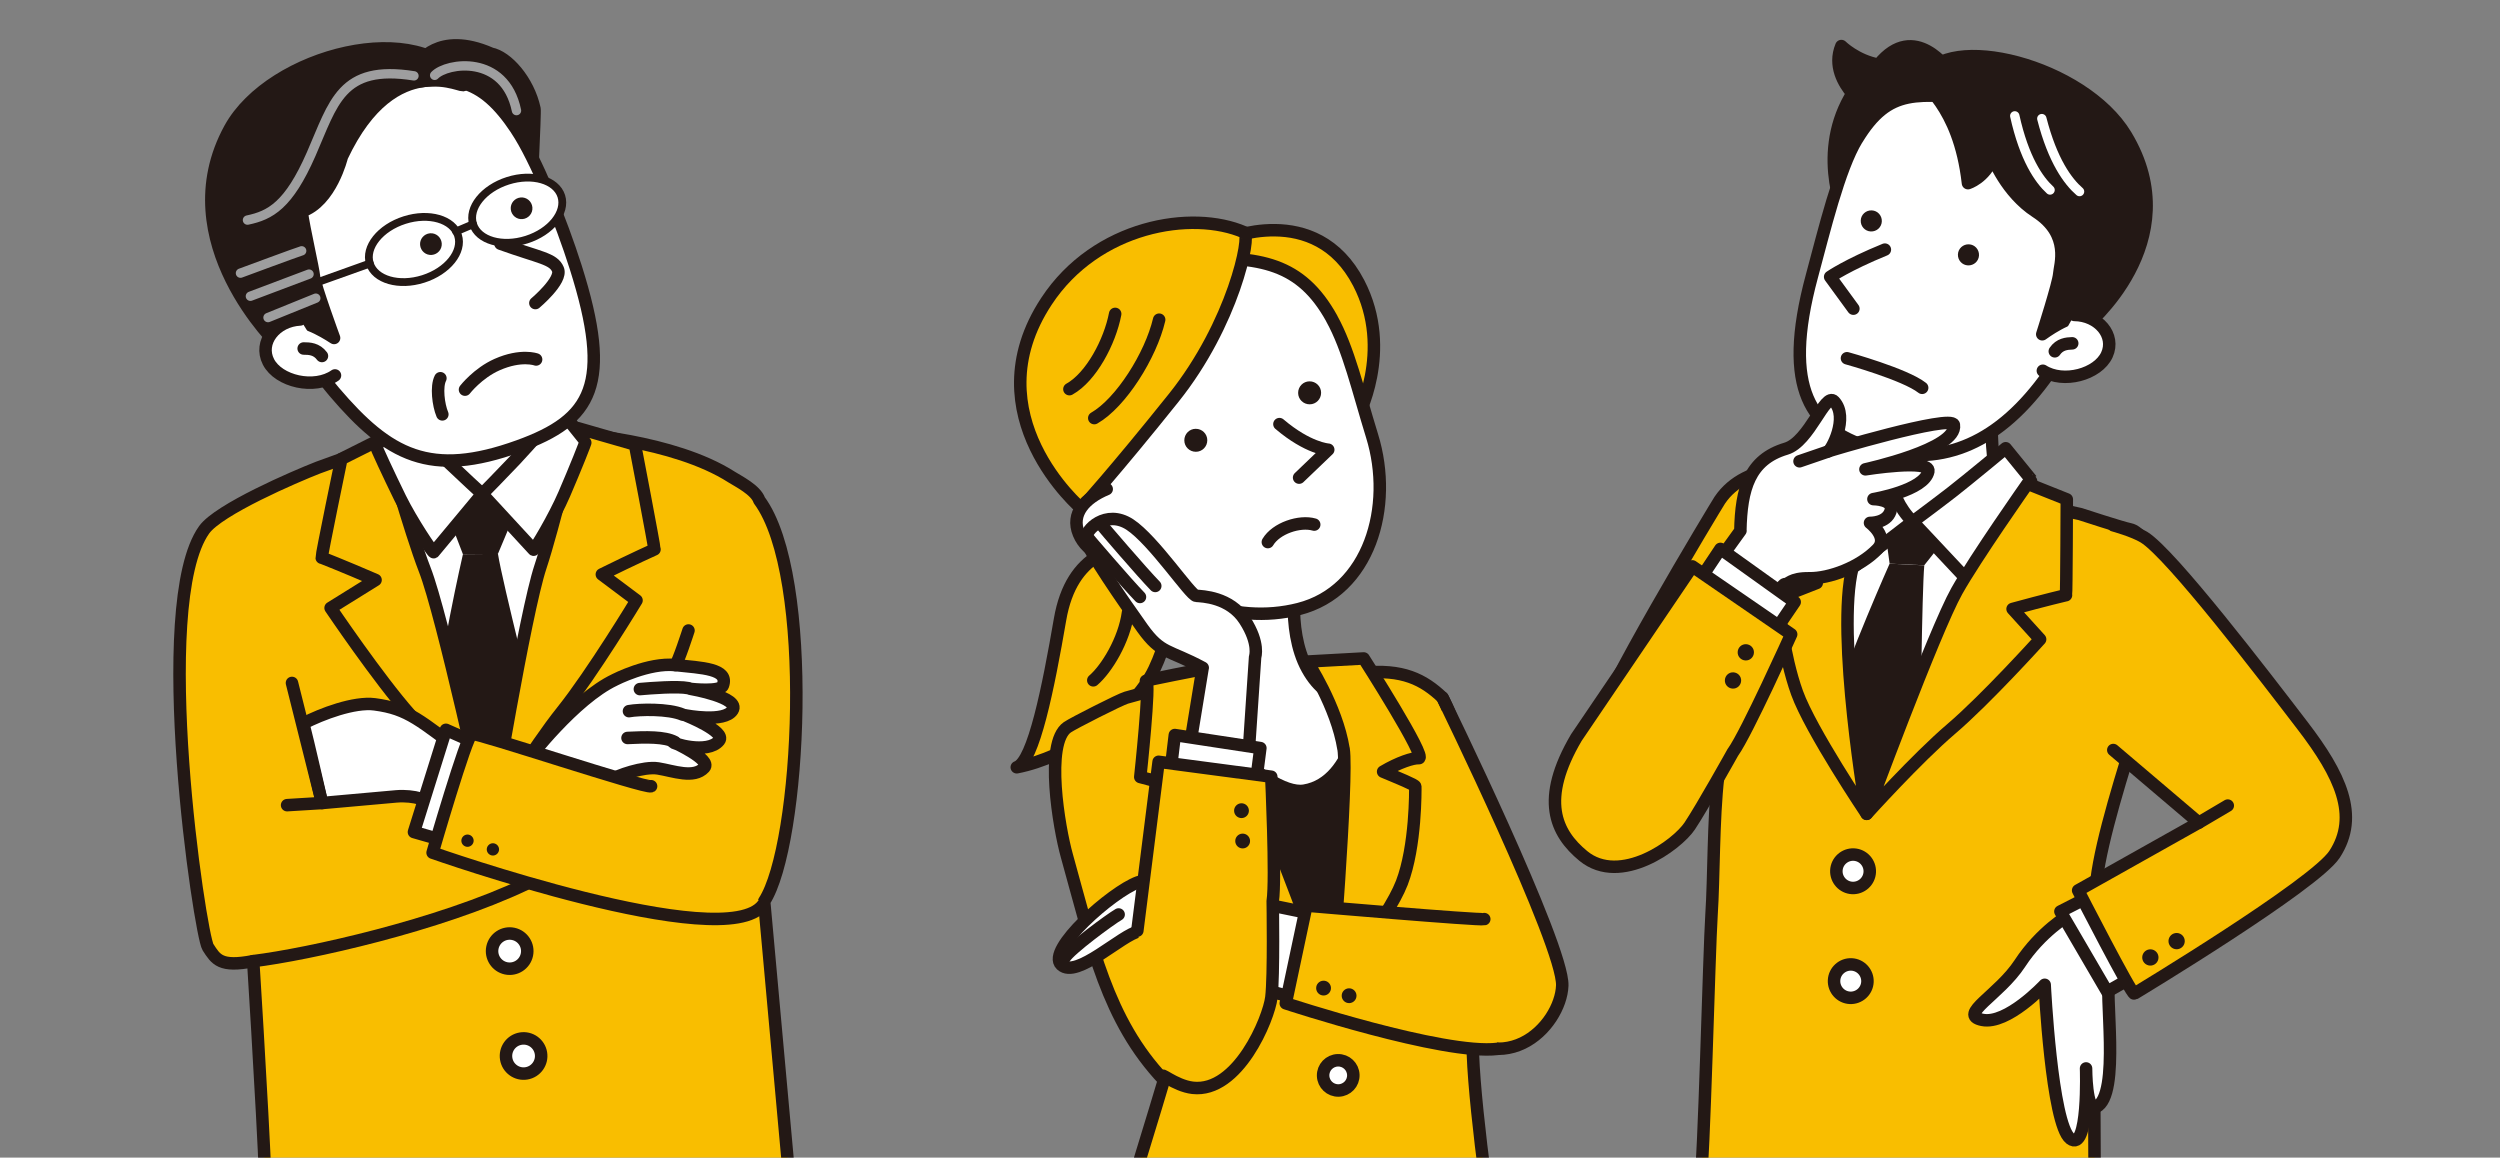 <?xml version="1.0" encoding="UTF-8"?>
<svg id="_レイヤー_2" data-name="レイヤー 2" xmlns="http://www.w3.org/2000/svg" xmlns:xlink="http://www.w3.org/1999/xlink" viewBox="0 0 410.32 190">
  <rect x="0" y="0" width="410.32" height="190" fill="#808080" stroke="none"/>
  <defs>
    <style>
      .cls-1, .cls-2 {
        fill: #231815;
      }

      .cls-1, .cls-3, .cls-4 {
        stroke-width: 0px;
      }

      .cls-2, .cls-5, .cls-6, .cls-7, .cls-8, .cls-9, .cls-10, .cls-11 {
        stroke-linecap: round;
        stroke-linejoin: round;
      }

      .cls-2, .cls-5, .cls-7, .cls-8, .cls-10, .cls-11 {
        stroke: #231815;
      }

      .cls-2, .cls-7, .cls-8, .cls-11 {
        stroke-width: 2.05px;
      }

      .cls-12 {
        clip-path: url(#clippath);
      }

      .cls-3, .cls-6, .cls-7, .cls-9, .cls-10 {
        fill: none;
      }

      .cls-5, .cls-10 {
        stroke-width: 1.28px;
      }

      .cls-5, .cls-4, .cls-11 {
        fill: #fff;
      }

      .cls-6 {
        stroke: #fff;
      }

      .cls-6, .cls-9 {
        stroke-width: 1.54px;
      }

      .cls-8 {
        fill: #f9be00;
      }

      .cls-9 {
        stroke: #9e9e9f;
      }
    </style>
    <clipPath id="clippath">
      <rect class="cls-3" width="410.32" height="190"/>
    </clipPath>
  </defs>
  <g id="_レイアウト" data-name="レイアウト">
    <g class="cls-12">
      <g>
        <path class="cls-8" d="M188.36,88.49c-4.99,1.16-12.46,2.04-14.38,13.19-1.92,11.16-4.35,23.3-7.1,24.25,8.15-1.58,18.99-8.48,22.59-16.13,3.6-7.65,2.75-13.79,3.26-14.53"/>
        <path class="cls-8" d="M185.14,100.53c-.61,4.54-3.53,9.28-5.7,11.13"/>
        <path class="cls-8" d="M241.78,170c-.55,5.78,2.88,31.23,3.4,32.21.52.98-10.76,5.91-27.35,6.68-20.95.97-35.16-4.16-35.16-4.16,0,0,8.2-26.71,8.37-27.45-9.34-9.84-11.81-22.06-15.94-36.83-1.28-4.56-3.67-18.5.09-21.09,1-.68,8.66-4.57,9.66-4.85.09-.03,2.74-.76,2.74-.76,0,0,3.62-.87,8.33-1.73.28-.05.56-.1.84-.15.57-.1,1.15-.2,1.74-.3,3.53-.58,7.38-1.07,10.64-1.16,4.83-.13,6.81.69,8.86,1.59,1.62.6,2.36-1.21,5.55-1.55,6.65-.71,10.09,1.09,13.21,4.05,0,0,4.12,7.37,4.74,19.65"/>
        <path class="cls-1" d="M224.52,113.84s-33,3.95-32.02,3.59c.98-.36,25.98,45.9,25.98,45.9,0,0,12-23.85,10.28-29.67-1.72-5.82-5.25-17.51-4.24-19.82Z"/>
        <path class="cls-11" d="M202.96,94.18s.06,11.19-3.03,16.25c-3.09,5.06-6.35,4.16-6.35,4.16,0,0,13.91,16.25,20.48,15.18,8.58-1.4,9.52-15.18,9.52-15.18,0,0-5.34,1.81-9-4.8-3.67-6.61-1.71-16.61-1.71-16.61"/>
        <path class="cls-7" d="M197.56,114.47s6.64,26.92,12.54,33.47c5.9,6.55,9.78,11.99,9.78,11.99,6.73-17.1.96-46.88.77-46.85"/>
        <path class="cls-8" d="M187.15,127.52s1.71-15.8.97-15.77c-.75.02,9.72-2.01,9.72-2.01,0,0,3.98,12.07,6.87,17.46,3.48,6.5,13.74,34.94,13.74,34.94,0,0-7.85-7.92-13.29-12.74-5.44-4.82-14-14.69-14-14.69l4.53-4.79c-5.29-1.57-8.54-2.39-8.54-2.39Z"/>
        <path class="cls-8" d="M220.51,122.92c-1.11-7.01-5.95-14.34-5.95-14.34l9.26-.51s10.53,16.47,9.04,16.37c-.93-.07-3.32.71-5.85,2.21,2.44,1.03,5.27,2.16,5.28,2.44.01.5.11,9.78-2.21,15.81-2.32,6.03-11.62,17.23-11.62,17.23,0,0,2.82-34.38,2.06-39.22Z"/>
        <path class="cls-8" d="M200.93,39.36s14.99-6.57,22.08,7.11c5.77,11.13-.3,22.23-.3,22.23l-21.78-29.34Z"/>
        <path class="cls-11" d="M218.56,52.26c2.8,5.04,4.29,11.69,6.64,19.3,3.58,11.58-.44,25.44-12.04,28.4-10.8,2.75-21.99-2.15-28.8-9.7-4.55-5.04-9.87-15.99-10.16-23.75-.29-7.76,9.15-23.59,20.92-24.05,11.77-.46,18.39.69,23.45,9.8Z"/>
        <path class="cls-8" d="M204.22,38.14c1.16.51-1.81,14.97-11.61,27.19-9.79,12.23-15.15,18.1-15.15,18.1,0,0-18.02-15.29-5.7-33.99,8.19-12.44,23.89-15.04,32.46-11.31Z"/>
        <path class="cls-1" d="M194.38,72.28c0,1.04.86,1.88,1.9,1.87,1.04,0,1.88-.86,1.87-1.9,0-1.04-.86-1.88-1.9-1.87-1.04,0-1.88.86-1.87,1.9Z"/>
        <path class="cls-1" d="M213.06,64.49c0,1.04.86,1.88,1.9,1.87,1.04,0,1.88-.86,1.87-1.9,0-1.04-.86-1.88-1.9-1.87-1.04,0-1.88.86-1.87,1.9Z"/>
        <path class="cls-7" d="M190.25,52.47c-1.37,5.86-6.28,13.65-10.65,16.15"/>
        <path class="cls-7" d="M183.03,51.52c-.87,4.56-3.93,10.36-7.51,12.35"/>
        <path class="cls-11" d="M209.99,69.61c4.7,4,8.01,4.2,8.01,4.2l-4.78,4.58"/>
        <path class="cls-11" d="M181.64,80.27c-3.52,1.46-5.95,4.02-4.57,7.35,1.38,3.33,5.35,4.85,8.87,3.39"/>
        <path class="cls-11" d="M182.95,92.59c.22,1.31,1.46,2.19,2.77,1.97,1.31-.22,2.19-1.46,1.97-2.77-.22-1.31-1.46-2.19-2.77-1.97-1.31.22-2.19,1.46-1.97,2.77Z"/>
        <path class="cls-11" d="M217.16,176.57c.04,1.37,1.18,2.45,2.55,2.41s2.45-1.18,2.41-2.55c-.04-1.37-1.18-2.45-2.55-2.41s-2.45,1.18-2.41,2.55Z"/>
        <path class="cls-11" d="M208.09,88.97c1.34-2.27,5.23-3.57,7.61-2.87"/>
        <path class="cls-8" d="M235.1,166.06c11.28,12.87,21.08,2.3,21.31-4.3.23-6.6-19.66-47.26-19.66-47.26"/>
        <path class="cls-11" d="M202.82,143.97s-11.76-.72-16.04.84c-4.28,1.56-15.14,11.14-12.6,13.54,2.54,2.4,9.96-5.02,12.83-5.51,2.87-.49,6.48,3.32,12.64,2.53,6.16-.79,9.21-9.09,3.18-11.41Z"/>
        <path class="cls-11" d="M197.4,109.6c-5.63-3.03-6.81-2.2-9.89-6.49-3.07-4.3-9.06-12.97-9.28-14.55-.22-1.58,3.32-5.03,7.23-2.46,3.9,2.57,9.9,11.61,10.87,11.69s5.52.17,7.99,4.01c2.47,3.84,1.68,6.02,1.68,6.02l-1.07,15.94-9.49-2.23,1.95-11.93Z"/>
        <polyline class="cls-11" points="191.88 128.51 192.82 120.64 206.86 122.78 205.66 132.14"/>
        <polyline class="cls-11" points="215.2 164.46 206.7 162.25 208.93 148.66 219.01 150.73"/>
        <path class="cls-8" d="M186.67,152.74l3.49-27.71,18.49,2.45s.79,16.86.24,20.42c0,0,.2,12.3-.22,15.79-.42,3.5-5.48,15.7-12.91,14.85-2.99-.34-5.85-3-4.62-1.57"/>
        <path class="cls-8" d="M243.61,150.85c-.82.23-29.18-2.21-29.18-2.21l-3.4,16.03s25.93,8.55,34.76,7.48"/>
        <path class="cls-11" d="M180.81,86.16c.19.27,6.63,7.78,8.8,10.01"/>
        <path class="cls-11" d="M178.3,87.97c.19.27,6.63,7.78,8.8,10.01"/>
        <path class="cls-11" d="M174.73,157.21c.79-1.4,7.52-6.35,8.87-7.12"/>
        <path class="cls-1" d="M204.98,133.02c.02.67-.51,1.23-1.18,1.25-.67.02-1.23-.51-1.25-1.18-.02-.67.51-1.23,1.18-1.25.67-.02,1.23.51,1.25,1.18Z"/>
        <path class="cls-1" d="M218.45,162.14c.02.67-.51,1.23-1.18,1.25-.67.02-1.23-.51-1.25-1.18-.02-.67.51-1.23,1.18-1.25.67-.02,1.23.51,1.25,1.18Z"/>
        <path class="cls-1" d="M222.64,163.39c.02.67-.51,1.23-1.18,1.25-.67.02-1.23-.51-1.25-1.18-.02-.67.51-1.23,1.18-1.25.67-.02,1.23.51,1.25,1.18Z"/>
        <path class="cls-1" d="M205.17,138c.02.67-.51,1.23-1.18,1.25-.67.02-1.23-.51-1.25-1.18-.02-.67.51-1.23,1.18-1.25s1.23.51,1.25,1.18Z"/>
      </g>
      <g>
        <path class="cls-8" d="M355.55,100.63c-.49-3.77-2.5-13.09-6.02-13.77-1.21-.23-8.03-2.46-8.12-2.49-1.52-.45-35.06-6.82-38.32-7.23-6.77-.86-16.48-1.49-20.83,4.96-.5.74-20.63,34.12-19.96,36.86.67,2.74,7.75,8.03,11.24,8.52,2.04.29,4.7-.27,8.46-.07-.82,7.14-.69,16.6-1.09,22.69-.39,5.91-1.28,42.23-1.83,43.22-.56.99,13.14,3.06,28.04,4.22,19.52,1.51,36.69-1.81,36.69-1.81,0,0-.3-37.17.09-48.93.39-11.76,12.31-41.05,11.64-46.17Z"/>
        <path class="cls-11" d="M310.53,63.79s2.08,9.25-1.8,15.92c-3.88,6.67-7.75,5.79-7.75,5.79,0,0,.68,14.09,9.41,15.69,6.69,1.23,21.21-15.07,21.21-15.07,0,0,.28.12-2.77-5.11-3.05-5.23-1.58-17.58-1.58-17.58"/>
        <path class="cls-4" d="M301.23,82.96s33.59,4.7,32.6,4.31c-1-.39-27.45,46.3-27.45,46.3,0,0-11.76-24.58-9.88-30.48,1.88-5.9,5.72-17.76,4.73-20.13Z"/>
        <path class="cls-7" d="M328.72,84.15s-7.32,27.33-13.48,33.89c-6.16,6.56-10.23,12.04-10.23,12.04-6.52-17.58-.02-47.85.18-47.82"/>
        <polygon class="cls-1" points="309.11 85.03 320.97 86.29 315.82 92.78 310.14 92.51 309.11 85.03"/>
        <path class="cls-1" d="M310.14,92.51s-6.78,15.22-9.44,23.91l5.31,15.29,9.19-11.48s.24-22.97.63-27.44l-5.69-.27Z"/>
        <path class="cls-8" d="M304.06,93.2c1.79-7.02,4.84-16.93,4.84-16.93l-9.15-1.36s-9.73,17.65-8.21,17.57c.96-.05,4.09,1.61,6.64,3.2-2.51,1-6.33,2.41-6.35,2.69-.02.51.88,9.15,3.12,15.35,2.24,6.2,11.42,19.85,11.42,19.85,0,0-5.09-29.49-2.32-40.38Z"/>
        <path class="cls-11" d="M304.48,77.21l5.31-2.74s-.43,6.66,4.13,11.14l-9.87,7.59s-1.78-9.7.42-15.99Z"/>
        <path class="cls-11" d="M313.92,85.61l8.71,9.29c.17.08,4.14-4.71,6.27-8.22,2.21-3.65,4.63-7.88,4.53-7.9l-4.24-5.21s-6.3,5.23-8.81,7.18c-2.51,1.95-6.45,4.87-6.45,4.87Z"/>
        <path class="cls-11" d="M306.88,143.13c-.07,1.51-1.36,2.68-2.87,2.61-1.51-.07-2.68-1.36-2.61-2.87.07-1.51,1.36-2.68,2.87-2.61,1.51.07,2.68,1.36,2.61,2.87Z"/>
        <path class="cls-11" d="M306.5,161.16c-.07,1.51-1.36,2.68-2.87,2.61-1.51-.07-2.68-1.36-2.61-2.87.07-1.51,1.36-2.68,2.87-2.61,1.51.07,2.68,1.36,2.61,2.87Z"/>
        <path class="cls-8" d="M339.08,97.69c.09-.35.14-15.73.14-15.73l-6.44-2.57s-8.56,12.17-11.61,17.61c-3.69,6.57-14.79,36.58-14.79,36.58,0,0,8.23-9.13,13.87-13.94,5.65-4.81,14.59-14.71,14.59-14.71l-4.52-4.98c5.43-1.49,8.77-2.27,8.77-2.27Z"/>
        <g>
          <path class="cls-2" d="M308.34,10.62c-3.68-.66-6.12-3.06-6.12-3.06-1.32,3.19.36,6.07,1.81,7.78-.13.22-.27.44-.4.67-5.65,9.93-.52,20.24-.52,20.24l16.8-24.56s-5.66-8.43-11.57-1.08Z"/>
          <path class="cls-11" d="M304.76,22.88c-2.92,4.81-5.34,14.9-7.37,22.41-5.1,18.86.15,25.17,9.16,28.05,10.59,3.39,19.95.57,28.19-9.96,4.08-5.22,10.24-15.22,10.83-22.78.59-7.56-8.02-23.37-19.48-24.27-11.46-.9-16.03-2.14-21.32,6.55Z"/>
          <path class="cls-2" d="M342.15,53.66s17.31-13.99,6.77-31.45c-7.01-11.61-29.47-17.18-33.29-9.37-.51,1.04,5.89,4.1,7.37,17.22,0,0,2.75-.82,4.08-4.21,0,0,2.18,5.73,7.08,8.9,5.8,3.74,3.9,8.8,3.81,10.24-.09,1.45-2.78,9.87-2.78,9.87,0,0,4.87-3.6,6.43-2.54,1.56,1.06.52,1.33.52,1.33"/>
          <path class="cls-11" d="M340.46,51.69c3.93.03,6.81,3.35,5.34,6.55-1.47,3.2-7.14,4.77-10.51,2.61"/>
          <path class="cls-11" d="M309.36,40.97c-6.15,2.51-8.98,4.47-8.98,4.47l3.81,5.22"/>
          <path class="cls-1" d="M324.81,41.91c-.04.96-.85,1.69-1.81,1.65-.96-.04-1.69-.85-1.65-1.81.04-.96.85-1.69,1.81-1.65.96.04,1.69.85,1.65,1.81Z"/>
          <path class="cls-1" d="M308.86,36.34c-.04.96-.85,1.69-1.81,1.65-.96-.04-1.69-.85-1.65-1.81.04-.96.85-1.69,1.81-1.65.96.04,1.69.85,1.65,1.81Z"/>
          <path class="cls-11" d="M337.25,57.66c.81-1.18,1.95-1.28,2.86-1.31"/>
          <path class="cls-6" d="M335.12,19.47c1.78,6.95,4.3,10.33,6.19,11.97"/>
          <path class="cls-6" d="M330.68,19.02c1.55,7,3.95,10.47,5.79,12.16"/>
          <path class="cls-11" d="M303.14,58.8s9.54,2.64,12.34,4.85"/>
        </g>
        <path class="cls-11" d="M285.64,87.12c.15-6.92,1.48-11.68,7.51-13.48,3.85-1.15,6.4-9.35,7.88-7.77,2.48,2.66-.51,8.15-1.01,8.23-.5.08,20.37-6.16,20.67-4.36.65,3.98-14.52,7.29-14.52,7.29,0,0,10.73-1.72,10.33.32-.63,3.16-9.02,4.57-9.02,4.57,0,0,3.45,0,2.8,1.99-.65,1.99-3.36,1.91-3.36,1.91,0,0,3.11,2.33,1.23,4.29-2.94,3.05-7.94,4.84-11.17,4.8s-3.4,1.06-4.03.96c-.63-.1-6.79,9.42-6.79,9.42l-7.92-7.9,7.42-10.29Z"/>
        <line class="cls-11" x1="300.02" y1="74.11" x2="295.35" y2="75.71"/>
        <polyline class="cls-11" points="277.73 97.05 282.37 90.09 294.56 98.81 288.95 107.06"/>
        <path class="cls-8" d="M284.44,123.44c2.22-3.08,9.54-19.33,9.54-19.33l-16.22-11.15-19.04,28.1c-5.97,10.14-3.46,15.63,1.14,19.42,6.1,5.01,15.41-1.81,17.47-4.91,2.06-3.09,7.1-12.13,7.1-12.13Z"/>
        <path class="cls-11" d="M339.57,150.2s-4.6,2.65-8.04,7.91c-3.44,5.26-10.3,8.44-6.19,9.28,4.11.84,10.25-5.76,10.25-5.76,0,0,1.13,22.86,4.2,25.25,3.08,2.38,2.59-11.52,2.59-11.52,0,0,.01,7.11,1.64,6.34,4.14-1.93,1.21-19.29,2.27-21.47,1.06-2.18,3.69-7.62,3.69-7.62l-2.86-6.84-7.55,4.42Z"/>
        <polyline class="cls-11" points="352.08 159.23 345.85 162.76 338.17 149.6 347.04 145.06"/>
        <path class="cls-8" d="M346.85,123.1l14.03,11.92-19.8,11.12s8.81,17.18,9.22,16.94c.41-.24,29.59-17.86,32.86-22.86,4.13-6.32.94-13.04-5.21-21.07-6.15-8.04-21.63-28.28-26.07-30.99-1.71-1.04-5.01-1.94-5.01-1.94"/>
        <line class="cls-8" x1="360.88" y1="135.03" x2="365.64" y2="132.22"/>
        <path class="cls-1" d="M287.87,107.13c-.04.74-.66,1.31-1.4,1.27-.74-.04-1.31-.66-1.27-1.4.04-.74.66-1.31,1.4-1.27.74.04,1.31.66,1.27,1.4Z"/>
        <path class="cls-1" d="M285.77,111.75c-.04.74-.66,1.31-1.4,1.27s-1.31-.66-1.27-1.4c.04-.74.66-1.31,1.4-1.27.74.04,1.31.66,1.27,1.4Z"/>
        <path class="cls-1" d="M358.32,155.26c-.44.59-1.27.72-1.87.28-.59-.44-.72-1.27-.28-1.87.44-.59,1.27-.72,1.87-.28.59.44.72,1.27.28,1.87Z"/>
        <path class="cls-1" d="M354.01,157.94c-.44.59-1.27.72-1.87.28-.59-.44-.72-1.27-.28-1.87.44-.59,1.27-.72,1.87-.28.59.44.72,1.27.28,1.87Z"/>
      </g>
      <g>
        <g>
          <path class="cls-8" d="M124.62,82.1c-.57-1.69-3.5-3.14-4.54-3.8-9.59-6.15-26.14-7.13-26.2-7.14-11.35-.85-20.5-1.62-24.49-.39-4.18,1.29-11.39,3.86-17.17,5.97-3.82,1.49-16.34,6.88-18.72,10.22-8.79,12.34-.66,66.49.64,68.5s2,3.34,7.42,2.29c.77,12.32,2.44,40.28,2.03,41.16-.51,1.08,22.36.09,38.14.15,20.68.09,47.8-5.83,47.8-5.83l-4.11-45.29c6-9.17,8.32-53.51-.8-65.84Z"/>
          <polygon class="cls-4" points="58.09 74.71 79.79 133.96 99.17 71.59 58.09 74.71"/>
          <path class="cls-11" d="M89.2,56.75s-.6,13.13,3.02,18.4,3.31,5.17,3.31,5.17c0,0-8,1.39-16.11,1.78-9.36.45-16.19-.08-16.19-.08,0,0,1.3.14,4.87-7.19,3.57-7.33,1.66-16.47,1.66-16.47"/>
          <polygon class="cls-1" points="72.43 81.71 85.52 81.86 81.72 90.92 75.98 90.97 72.43 81.71"/>
          <path class="cls-1" d="M75.98,90.97s-4.16,18.01-4.7,27.59l9.22,13.55,7.68-14s-5.72-22.51-6.45-27.2l-5.74.05Z"/>
          <path class="cls-8" d="M107.41,90.17c.03-.38-3.2-17.2-3.2-17.2l-9.41-2.71s-4.02,16.53-6.1,22.78c-2.51,7.55-8.02,40.9-8.02,40.9,0,0,6.7-11.11,11.6-17.23,4.9-6.12,12.19-18.17,12.19-18.17l-5.69-4.26c5.33-2.63,8.64-4.11,8.64-4.11Z"/>
          <path class="cls-8" d="M52.8,91.54c-.05-.38,3.23-16.22,3.23-16.22l6.93-3.47s4.37,15.52,6.76,21.66c2.89,7.41,10.07,40.44,10.07,40.44,0,0-7.25-10.76-12.45-16.63-5.2-5.86-13.08-17.54-13.08-17.54l7.38-4.59c-5.46-2.36-8.83-3.67-8.83-3.67Z"/>
          <path class="cls-11" d="M79.14,81.07l8.44,9.15c.16.07,3.37-5.26,5.03-9.12,1.73-4.01,3.59-8.64,3.5-8.66l-4.16-5.18s-5.27,5.97-7.38,8.21c-2.11,2.24-5.43,5.61-5.43,5.61Z"/>
          <path class="cls-11" d="M79.14,81.07l-7.96,9.56c-.16.08-3.63-5.09-5.49-8.86-1.92-3.92-4.02-8.45-3.93-8.47l3.89-5.39s5.56,5.69,7.78,7.83c2.22,2.13,5.71,5.33,5.71,5.33Z"/>
          <circle class="cls-11" cx="83.64" cy="156.09" r="2.89" transform="translate(-86.34 205.73) rotate(-78.09)"/>
          <circle class="cls-11" cx="85.94" cy="173.31" r="2.89" transform="translate(-27.35 16.51) rotate(-9.47)"/>
          <path class="cls-11" d="M65.05,130.71c6.05-.48,8.61,3.63,9.01,2.32.4-1.31,2.73-8.94,2.73-8.94-7.94-5.86-9.71-7.75-15.3-8.49-3.34-.44-8.67,1.57-11.71,3.14.75,2.85,3.08,13.06,3.08,13.06,0,0,9.55-.87,12.19-1.09Z"/>
          <path class="cls-11" d="M100.89,111.58s5.6-2.88,9.95-2.42c4.34.47,8.82.57,7.81,3.34-.41,1.12-5.25.57-5.25.57,0,0,8.17,1.41,6.82,3.51-1.32,2.07-7.65.84-7.65.84,0,0,6.63,2.65,5.47,4.12-1.86,2.36-7.95.42-7.52.26,0,0,6.3,2.85,5.08,4.18-1.72,1.88-5.09.54-7.6.14-2.33-.37-6.8,1.18-7.79,1.93-.99.75-13.51-3.41-13.51-3.41,0,0,7.54-9.91,14.2-13.06Z"/>
          <path class="cls-7" d="M86.26,145.12c-14.32,6.79-35.63,11.51-44.71,12.63"/>
          <polyline class="cls-7" points="47.92 112.09 52.86 131.8 47.12 132.15"/>
          <path class="cls-11" d="M110.76,121.79c-1.68-.9-4.75-.82-7.77-.67"/>
          <path class="cls-11" d="M112.05,117.29c-2.33-1-7.13-.87-8.82-.57"/>
          <path class="cls-11" d="M112.95,112.94c-1.74-.34-6.1,0-7.93.16"/>
          <polyline class="cls-11" points="78.74 122.24 73.19 119.78 67.94 136.56 73.17 138.06"/>
          <path class="cls-8" d="M106.86,129.04c-.85.45-28.56-8.83-29.42-8.59-.86.24-6.44,19.5-6.44,19.5,0,0,47.95,16.9,54.21,8.57"/>
          <path class="cls-1" d="M77.74,137.95c.01.56-.43,1.02-.98,1.04-.56.01-1.02-.43-1.04-.98-.01-.56.43-1.02.98-1.04.56-.01,1.02.43,1.04.98Z"/>
          <path class="cls-1" d="M81.91,139.38c.01.56-.43,1.02-.98,1.04-.56.01-1.02-.43-1.04-.98-.01-.56.43-1.02.98-1.04.56-.01,1.02.43,1.04.98Z"/>
          <path class="cls-8" d="M110.83,109.16c.43-.3,2.17-5.68,2.17-5.68"/>
          <g>
            <path class="cls-2" d="M80.54,8.8c2.67.48,6.18,4.43,7.18,9.05.15.22-.69,17.09-.69,17.09l-18.34-24.53s3.18-5.41,11.86-1.62Z"/>
            <path class="cls-11" d="M84.75,21.25c3.22,4.82,7.33,15,9.75,22.64,6.06,19.18,2.74,24.96-9.39,29.34-14.51,5.24-21.33,1.55-30.26-8.92-4.43-5.19-10.35-15.31-11.28-23.06-.93-7.75,7.62-23.76,19.1-26.64,11.5-2.88,16.28-2.07,22.09,6.64Z"/>
            <path class="cls-2" d="M45.78,56.76s-18.13-17.23-8.04-35.65c6.71-12.25,31.58-18.6,38.28-7.23.6,1.02-11.24-6.56-19.91,11.83,0,0-1.78,7.42-6.61,8.99.44,3.11,1.89,9.25,2.04,10.74.16,1.49,3.29,10.03,3.29,10.03,0,0-5.16-3.49-6.73-2.33-1.56,1.16-.48,1.39-.48,1.39"/>
            <path class="cls-11" d="M87.99,59s-2.45-.91-6.41.84c-3.17,1.41-5.26,4.11-5.26,4.11"/>
            <path class="cls-11" d="M49.27,52.43c-4.04.2-6.86,3.74-5.21,6.96,1.65,3.22,7.55,4.6,10.92,2.23"/>
            <path class="cls-11" d="M82.14,40c6.44,2.32,8.68,2.42,9.43,4.21.76,1.79-3.7,5.53-3.7,5.53"/>
            <path class="cls-11" d="M52.84,58.43c-.88-1.18-2.06-1.23-3-1.23"/>
            <path class="cls-5" d="M77.65,36.8c.85,2.67,4.78,3.8,8.77,2.53,4-1.27,6.55-4.46,5.71-7.13-.85-2.67-4.78-3.8-8.77-2.53-4,1.27-6.55,4.46-5.71,7.13Z"/>
            <path class="cls-5" d="M60.7,43.25c.85,2.67,4.78,3.8,8.77,2.53,4-1.27,6.55-4.46,5.71-7.13-.85-2.67-4.78-3.8-8.77-2.53-4,1.27-6.55,4.46-5.71,7.13Z"/>
            <line class="cls-10" x1="77.65" y1="36.8" x2="74.85" y2="37.99"/>
            <line class="cls-10" x1="60.7" y1="43.25" x2="51.78" y2="46.44"/>
            <path class="cls-7" d="M72.28,62.08c-.7,1.35-.33,4.39.32,5.93"/>
            <path class="cls-9" d="M49.51,41.17c-.49.12-10.04,3.66-10.04,3.66"/>
            <line class="cls-9" x1="50.72" y1="44.99" x2="41.1" y2="48.62"/>
            <line class="cls-9" x1="51.83" y1="48.94" x2="43.99" y2="52.12"/>
            <path class="cls-1" d="M68.95,40.22c.09.98.95,1.71,1.93,1.62.98-.09,1.71-.95,1.62-1.93-.09-.98-.95-1.71-1.93-1.62-.98.09-1.71.95-1.62,1.93Z"/>
            <path class="cls-1" d="M83.83,34.34c.09.98.95,1.71,1.93,1.62.98-.09,1.71-.95,1.62-1.93-.09-.98-.95-1.71-1.93-1.62-.98.09-1.71.95-1.62,1.93Z"/>
          </g>
        </g>
        <path class="cls-9" d="M67.94,12.45c-11.97-1.91-13.17,4.42-16.87,12.85-3.7,8.44-6.73,10.04-10.45,10.82"/>
        <path class="cls-9" d="M71.34,12.36c1.99-2.09,11.49-3.52,13.43,5.79"/>
      </g>
    </g>
  </g>
</svg>